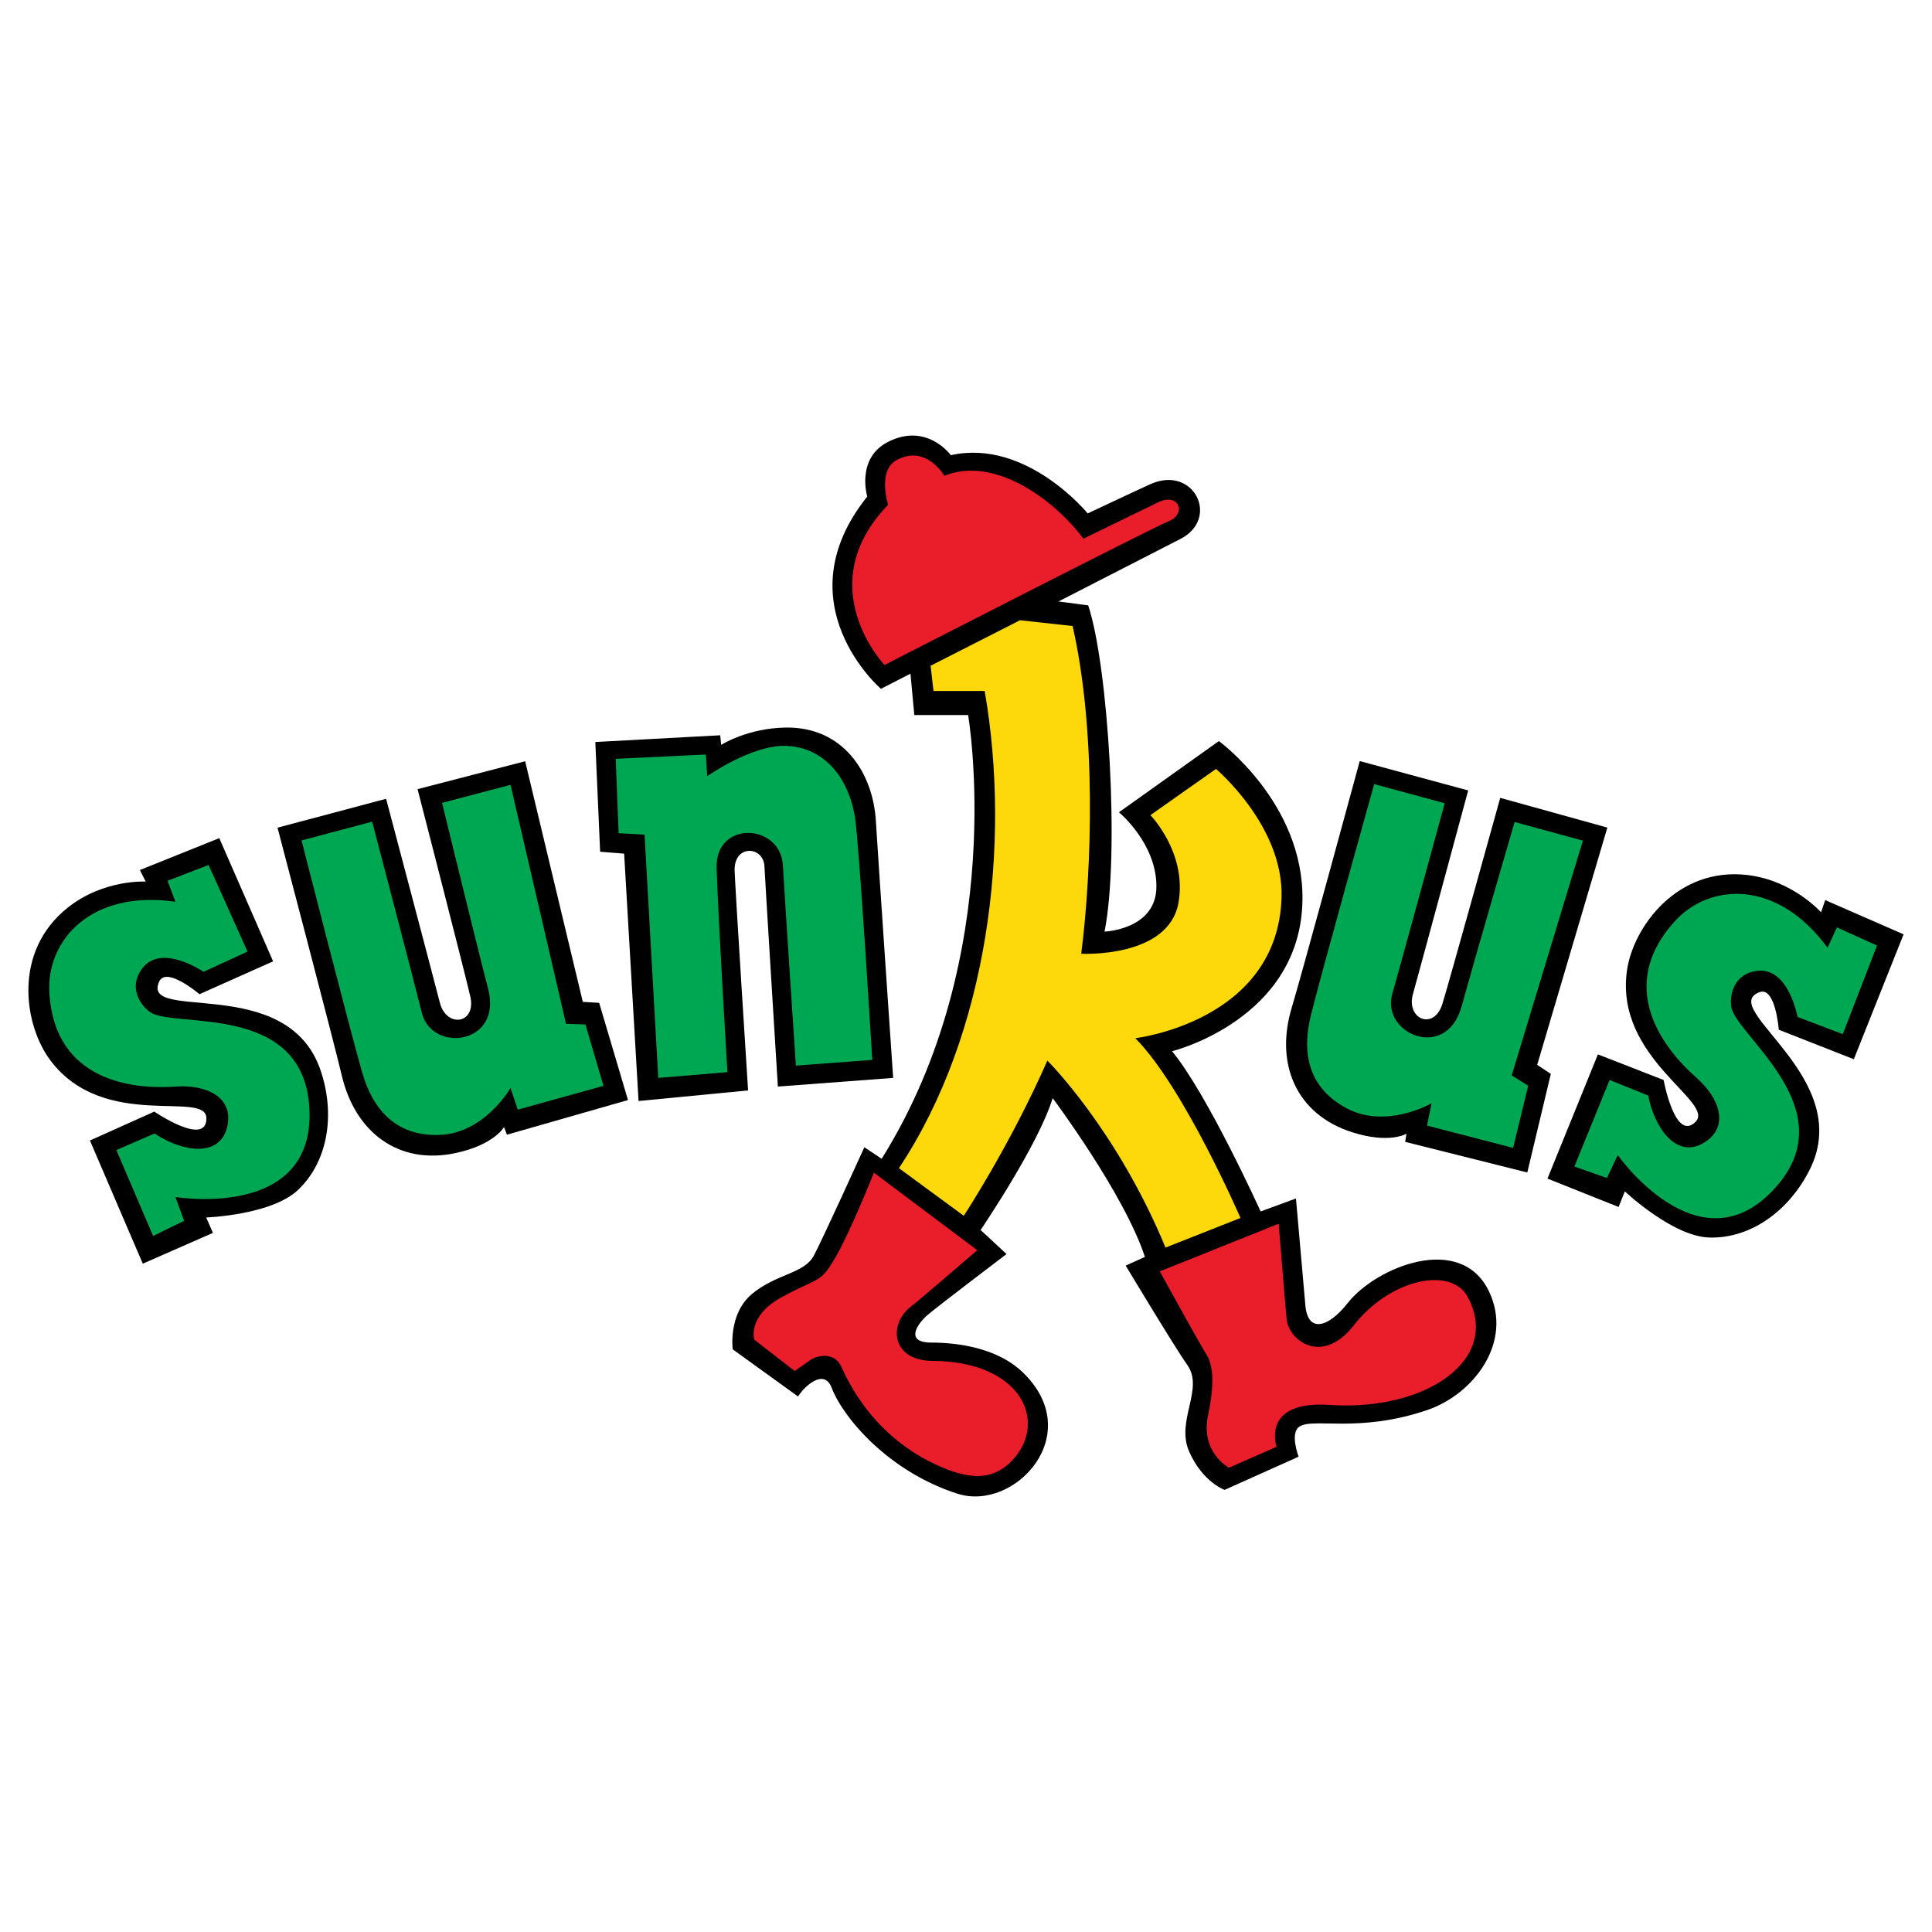 <?xml version="1.0" encoding="utf-8"?>
<!-- Generator: Adobe Illustrator 13.0.0, SVG Export Plug-In . SVG Version: 6.00 Build 14948)  -->
<!DOCTYPE svg PUBLIC "-//W3C//DTD SVG 1.0//EN" "http://www.w3.org/TR/2001/REC-SVG-20010904/DTD/svg10.dtd">
<svg version="1.0" id="Layer_1" xmlns="http://www.w3.org/2000/svg" xmlns:xlink="http://www.w3.org/1999/xlink" x="0px" y="0px"
	 width="192.756px" height="192.756px" viewBox="0 0 192.756 192.756" enable-background="new 0 0 192.756 192.756"
	 xml:space="preserve">
<g>
	<polygon fill-rule="evenodd" clip-rule="evenodd" fill="#FFFFFF" points="0,0 192.756,0 192.756,192.756 0,192.756 0,0 	"/>
	<path fill-rule="evenodd" clip-rule="evenodd" d="M27.247,95.913L21.878,83.62l-7.92,3.182l0.575,1.153
		c0,0-4.198-0.244-7.765,2.592c-5.56,4.418-4.354,11.789-1.726,15.268c5.369,7.105,15.554,2.881,15.554,5.762
		c0,2.883-5.2-0.672-5.2-0.672l-6.423,2.883l5.272,12.289l6.998-3.072l-0.672-1.537c0,0,6.547-0.229,9.203-2.783
		c2.973-2.855,3.691-7.539,2.207-11.906c-3.31-9.729-17.926-4.707-16.106-8.838c0.7-1.583,4.027,1.25,4.027,1.25L27.247,95.913
		L27.247,95.913z"/>
	<path fill-rule="evenodd" clip-rule="evenodd" d="M27.688,82.577c0,0,5.705,21.685,6.4,24.679
		c1.318,5.689,5.656,9.027,11.407,7.777c3.822-0.828,4.793-2.592,4.793-2.592l0.288,0.768l12.079-3.457l-2.876-9.699l-1.63-0.094
		L52.396,75.95l-10.735,2.784c0,0,4.897,18.99,5.272,20.742c0.575,2.691-2.396,3.098-3.045,0.576
		c-0.817-3.181-5.366-20.356-5.366-20.356L27.688,82.577L27.688,82.577z"/>
	<path fill-rule="evenodd" clip-rule="evenodd" d="M59.395,74.031l0.48,10.946l2.396,0.191l1.438,24.681l10.928-1.057
		c0,0-1.271-19.878-1.344-21.896c-0.094-2.688,2.877-2.495,2.973-0.479c0.069,1.452,1.342,21.99,1.342,21.99l11.503-0.865
		c0,0-1.511-22.06-1.726-25.637c-0.288-4.803-3.258-9.412-9.011-9.316c-3.839,0.065-6.423,1.729-6.423,1.729l-0.094-0.96
		L59.395,74.031L59.395,74.031z"/>
	<path fill-rule="evenodd" clip-rule="evenodd" d="M87.89,68.725c0,0-9.897-8.521-1.367-19.18c0,0-1.15-3.844,2.11-5.475
		c3.873-1.94,6.229,1.344,6.229,1.344c7.55-1.679,13.659,5.811,13.659,5.811s4.987-2.354,6.28-2.93
		c4.312-1.919,6.949,3.433,2.971,5.475c-2.404,1.234-12.173,6.241-12.173,6.241l2.971,0.384c2.014,6.05,3.164,24.871,1.63,32.553
		c0,0,5.177-0.191,5.177-4.513c0-4.321-3.739-7.394-3.739-7.394l9.969-7.105c0,0,8.457,6.169,8.34,15.82
		c-0.143,11.954-13.011,15.124-13.011,15.124c3.521,4.25,8.84,15.988,8.84,15.988l3.523-1.297c0,0,0.789,8.891,0.936,10.637
		c0.24,2.879,2.335,2.205,4.217-0.193c2.829-3.602,11.265-7.057,14.093-1.199c2.455,5.086-1.512,10.283-6.135,11.859
		c-6.901,2.354-11.455,0.719-12.797,1.678c-0.941,0.674-0.049,2.979-0.049,2.979l-7.382,3.314c0,0-2.205-0.77-3.546-3.84
		c-1.342-3.076,1.532-6.244-0.191-8.645c-1.155-1.605-6.135-9.891-6.135-9.891l1.917-0.865c-2.037-6.266-9.202-15.844-9.202-15.844
		c-1.438,4.703-7.189,13.156-7.189,13.156l2.587,2.4c0,0-7.092,5.377-7.955,6.146c-0.863,0.766-2.301,2.688,0.479,2.688
		c2.207,0,6.423,0.385,9.105,2.977c6.396,6.178-0.814,13.924-6.517,12.102c-6.935-2.221-11.443-7.635-12.557-10.566
		c-0.766-2.016-2.779-0.094-3.355,0.865l-6.519-4.705c0,0-0.479-3.504,1.917-5.521c2.398-2.018,5.226-2.018,6.183-3.84
		c0.959-1.824,5.033-10.803,5.033-10.803l1.726,1.152c12.748-20.359,8.627-44.271,8.627-44.271H91.22l-0.382-4.128L87.89,68.725
		L87.89,68.725z"/>
	<path fill-rule="evenodd" clip-rule="evenodd" d="M184.958,105.678l4.963-12.46l-7.821-3.415l-0.416,1.22
		c0,0-2.773-3.162-7.295-3.717c-7.044-0.863-11.435,5.173-12.062,9.493c-1.279,8.818,8.875,13.113,6.83,15.136
		c-2.049,2.023-3.177-4.182-3.177-4.182l-6.556-2.557l-5.033,12.393l7.098,2.832l0.621-1.559c0,0,4.761,4.508,8.44,4.607
		c4.119,0.113,7.951-2.662,10.013-6.787c4.589-9.191-9.246-16.09-5.032-17.689c1.615-0.615,1.939,3.746,1.939,3.746L184.958,105.678
		L184.958,105.678z"/>
	<path fill-rule="evenodd" clip-rule="evenodd" d="M135.662,75.932c0,0-5.882,21.635-6.777,24.576
		c-1.698,5.588,0.395,10.65,5.997,12.449c3.726,1.197,5.445,0.156,5.445,0.156l-0.134,0.811l12.185,3.055l2.349-9.84l-1.361-0.898
		l7-23.672l-10.688-2.967c0,0-5.237,18.898-5.787,20.605c-0.845,2.615-3.619,1.482-2.922-1.027
		c0.879-3.164,5.512-20.318,5.512-20.318L135.662,75.932L135.662,75.932z"/>
	<path fill-rule="evenodd" clip-rule="evenodd" fill="#00A752" d="M20.813,86.298l3.882,8.641l-4.386,2.018
		c0,0-4.098-2.81-6.039-0.433c-1.579,1.932-0.223,3.827,0.718,4.465c2.444,1.656,15.529-1.08,15.89,9.867
		c0.357,10.875-13.374,8.568-13.374,8.568l0.863,2.377l-3.091,1.512l-3.666-8.568l3.809-1.656c2.66,1.801,6.556,2.508,7.262-0.723
		c0.647-2.951-2.155-4.176-5.177-3.959c-2.654,0.188-12.005,0.359-12.581-9.363c-0.307-5.175,4.099-10.298,12.581-9.074l-0.79-2.09
		L20.813,86.298L20.813,86.298z"/>
	<path fill-rule="evenodd" clip-rule="evenodd" fill="#00A752" d="M30.086,83.85l7.046-1.874c0,0,4.154,15.857,4.958,19.086
		c1.008,4.031,8.052,3.168,6.617-2.377c-1.142-4.397-4.603-18.582-4.603-18.582l6.831-1.8l5.536,23.838l1.939,0.07l1.797,6.125
		l-8.553,2.373l-0.72-2.158c0,0-2.589,4.537-7.118,4.682c-3.88,0.123-6.471-2.016-7.692-6.266
		C34.902,102.717,30.086,83.85,30.086,83.85L30.086,83.85z"/>
	<path fill-rule="evenodd" clip-rule="evenodd" fill="#00A752" d="M187.271,94.336l-3.415,8.839l-4.513-1.713
		c0,0-0.881-4.894-3.935-4.609c-2.48,0.23-2.877,2.529-2.667,3.648c0.538,2.906,11.673,10.316,4.146,18.26
		c-7.479,7.893-15.482-3.518-15.482-3.518l-1.084,2.285l-3.245-1.143l3.517-8.635l3.853,1.557c0.589,3.158,2.821,6.434,5.61,4.67
		c2.554-1.613,1.454-4.471-0.819-6.473c-2-1.76-8.687-8.311-2.182-15.546c3.463-3.854,10.196-4.311,15.284,2.597l0.928-2.029
		L187.271,94.336L187.271,94.336z"/>
	<path fill-rule="evenodd" clip-rule="evenodd" fill="#00A752" d="M137.103,78.232l7.035,1.908c0,0-4.315,15.815-5.229,19.014
		c-1.142,3.996,5.392,6.777,6.913,1.256c1.208-4.38,5.29-18.399,5.29-18.399l6.813,1.861l-7.104,23.418l1.646,1.033l-1.501,6.203
		l-8.595-2.227l0.456-2.23c0,0-4.506,2.631-8.5,0.49c-3.423-1.84-4.596-4.99-3.535-9.281
		C131.856,96.988,137.103,78.232,137.103,78.232L137.103,78.232z"/>
	<path fill-rule="evenodd" clip-rule="evenodd" fill="#00A752" d="M61.431,75.711l8.988-0.433l0.143,2.161
		c0,0,4.379-3.088,7.765-3.023c3.811,0.071,6.328,3.095,6.974,7.128c0.424,2.646,1.726,24.2,1.726,24.2l-7.621,0.574
		c0,0-1.181-17.714-1.293-19.949c-0.217-4.25-6.759-4.538-6.616,0.216c0.164,5.334,1.08,20.383,1.08,20.383l-6.901,0.574
		l-1.368-24.271l-2.588-0.142L61.431,75.711L61.431,75.711z"/>
	<path fill-rule="evenodd" clip-rule="evenodd" fill="#EA1D2B" d="M88.248,66.347c0,0-7.476-7.85,0.359-15.989
		c0,0-1.104-3.406,0.863-4.464c2.948-1.585,4.745,1.583,4.745,1.583c4.888-2.016,10.856,2.234,13.876,6.267
		c0,0,6.885-3.342,7.405-3.602c2.156-1.08,2.947,1.152,1.077,1.873C115.044,52.607,88.248,66.347,88.248,66.347L88.248,66.347z"/>
	<path fill-rule="evenodd" clip-rule="evenodd" fill="#FDD90C" d="M92.848,66.421l8.916-4.538l5.249,0.575
		c2.372,10.371,1.941,24.199,0.862,32.697c0,0,8.738,0.467,9.707-5.113c0.862-4.968-2.805-8.715-2.805-8.715l6.541-4.609
		c0,0,6.759,5.691,6.543,12.82c-0.373,12.388-14.595,14.044-14.595,14.044c4.816,4.826,10.498,17.934,10.498,17.934l-7.479,2.953
		c-4.888-11.812-11.789-18.654-11.789-18.654c-3.739,8.498-8.34,15.484-8.34,15.484l-6.47-4.752
		c8.915-13.396,11.216-32.338,8.556-47.606h-5.107L92.848,66.421L92.848,66.421z"/>
	<path fill-rule="evenodd" clip-rule="evenodd" fill="#EA1D2B" d="M115.711,126.846l11.862-4.756c0,0,0.682,8.396,0.792,9.51
		c0.217,2.16,3.546,4.656,6.688,0.646c3.668-4.686,9.704-5.904,11.358-2.881c3.429,6.271-4.17,11.453-13.731,10.805
		c-6.924-0.471-5.32,4.176-5.32,4.176l-4.745,2.09c0,0-2.886-1.516-2.085-5.258c0.863-4.033,0.214-5.473-0.217-6.121
		C119.883,134.406,115.711,126.846,115.711,126.846L115.711,126.846z"/>
	<path fill-rule="evenodd" clip-rule="evenodd" fill="#EA1D2B" d="M87.195,117.002l10.305,7.73c0,0-5.604,4.834-6.662,5.666
		c-2.204,1.729-1.917,5.355,2.205,5.377c8.53,0.049,11.311,5.617,8.388,9.41c-2.278,2.957-5.178,2.258-8.006,0.961
		c-2.221-1.018-6.71-3.6-9.49-9.795c-0.686-1.527-2.492-1.15-3.21-0.576l-1.438,1.008l-4.027-3.119c0,0-0.766-2.354,2.78-4.273
		c3.792-2.053,3.787-1.297,5.369-4.035C84.838,122.879,87.195,117.002,87.195,117.002L87.195,117.002z"/>
</g>
</svg>
